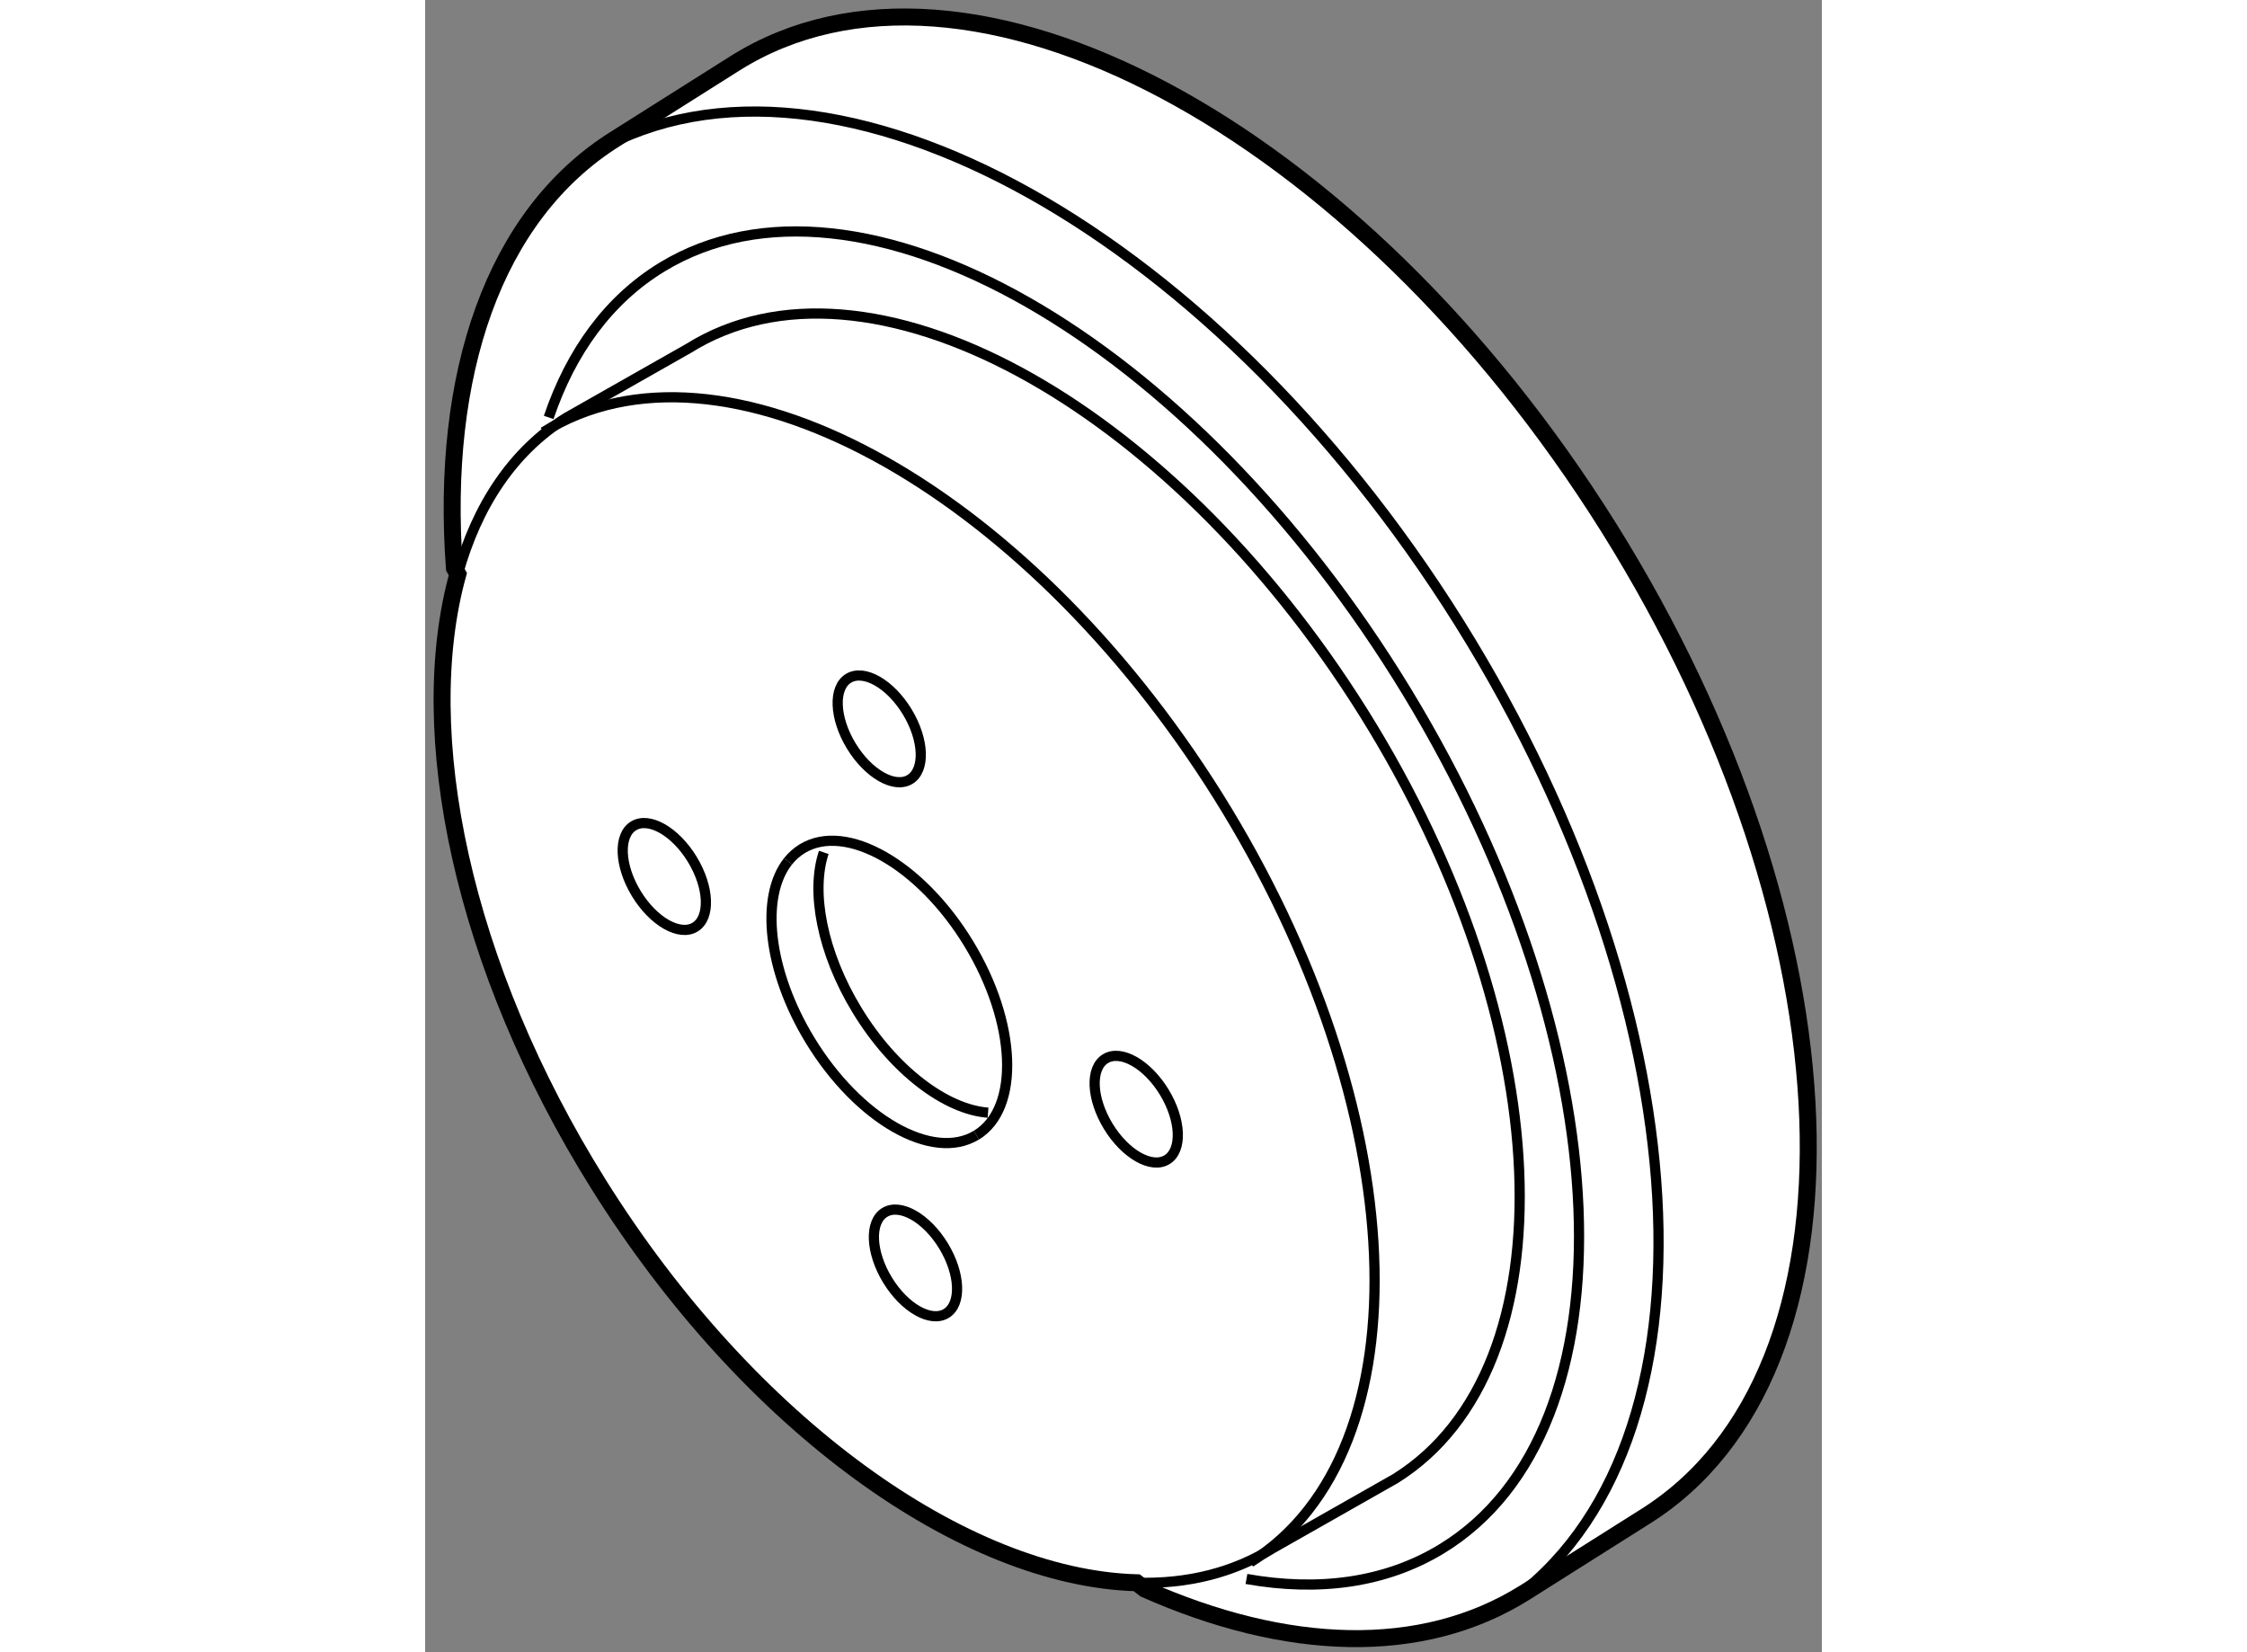 <?xml version="1.0" encoding="utf-8"?>
<!-- Generator: Adobe Illustrator 15.1.0, SVG Export Plug-In . SVG Version: 6.00 Build 0)  -->
<!DOCTYPE svg PUBLIC "-//W3C//DTD SVG 1.1//EN" "http://www.w3.org/Graphics/SVG/1.1/DTD/svg11.dtd">
<svg version="1.1" xmlns="http://www.w3.org/2000/svg" xmlns:xlink="http://www.w3.org/1999/xlink" x="0px" y="0px" width="244.8px"
	 height="180px" viewBox="34.059 115.304 41.134 48.657" enable-background="new 0 0 244.8 180" xml:space="preserve">
	
<rect x="34.059" y="115.304" width="41.134" height="48.657" fill="#808080" stroke="none"/>
	
<g><path fill="#FFFFFF" stroke="#000000" stroke-width="0.5" d="M55.253,162.101c4.146,1.839,8.14,2.015,11.188,0.106l3.539-2.235
			c6.807-4.255,6.337-17.297-1.058-29.121c-7.403-11.82-18.91-17.956-25.722-13.692l-3.539,2.235
			c-3.594,2.25-5.157,6.956-4.74,12.638l0.102,0.18c-1.293,4.671,0.122,11.541,4.139,17.962
			c4.453,7.119,10.794,11.602,15.854,11.742L55.253,162.101z"></path><path fill="none" stroke="#000000" stroke-width="0.3" d="M58.362,161.313c5.228-3.268,4.801-13.367-0.947-22.561
			c-5.755-9.191-14.649-13.993-19.872-10.722"></path><path fill="none" stroke="#000000" stroke-width="0.3" d="M55.017,161.915c1.473,0.041,2.837-0.286,4.014-1.022l3.604-2.046
			c5.225-3.265,4.805-13.37-0.944-22.561c-5.755-9.189-14.646-13.993-19.874-10.722l-3.604,2.045
			c-1.572,0.983-2.632,2.588-3.189,4.602"></path><path fill="none" stroke="#000000" stroke-width="0.3" d="M65.571,162.757c6.812-4.259,6.333-17.293-1.061-29.119
			c-7.403-11.823-18.915-17.958-25.72-13.694"></path><path fill="none" stroke="#000000" stroke-width="0.3" d="M50.294,148.733c-1.291,0.785-3.485-0.467-4.901-2.798
			c-1.241-2.038-1.473-4.225-0.646-5.267"></path><path fill="none" stroke="#000000" stroke-width="0.3" d="M44.747,140.669c0.118-0.149,0.258-0.273,0.419-0.372
			c1.291-0.784,3.486,0.469,4.902,2.797c1.416,2.33,1.517,4.854,0.226,5.64"></path><path fill="none" stroke="#000000" stroke-width="0.3" d="M50.637,148.072c-1.241-0.092-2.78-1.242-3.862-3.024
			c-1.028-1.691-1.363-3.483-0.976-4.641"></path><ellipse transform="matrix(0.855 -0.519 0.519 0.855 -67.271 41.895)" fill="none" stroke="#000000" stroke-width="0.3" cx="41.148" cy="141.026" rx="0.966" ry="1.744"></ellipse><ellipse transform="matrix(0.855 -0.519 0.519 0.855 -64.091 44.543)" fill="none" stroke="#000000" stroke-width="0.3" cx="47.469" cy="136.681" rx="0.965" ry="1.742"></ellipse><ellipse transform="matrix(0.854 -0.52 0.52 0.854 -68.928 50.131)" fill="none" stroke="#000000" stroke-width="0.3" cx="54.975" cy="148.039" rx="0.966" ry="1.742"></ellipse><ellipse transform="matrix(0.854 -0.52 0.52 0.854 -72.224 47.389)" fill="none" stroke="#000000" stroke-width="0.3" cx="48.456" cy="152.582" rx="0.966" ry="1.742"></ellipse><path fill="none" stroke="#000000" stroke-width="0.3" d="M37.698,127.597c0.656-1.938,1.768-3.472,3.342-4.43
			c5.778-3.511,15.598,2.094,21.936,12.518c6.336,10.427,6.791,21.725,1.012,25.236c-1.644,0.999-3.616,1.261-5.741,0.883"></path></g>


</svg>